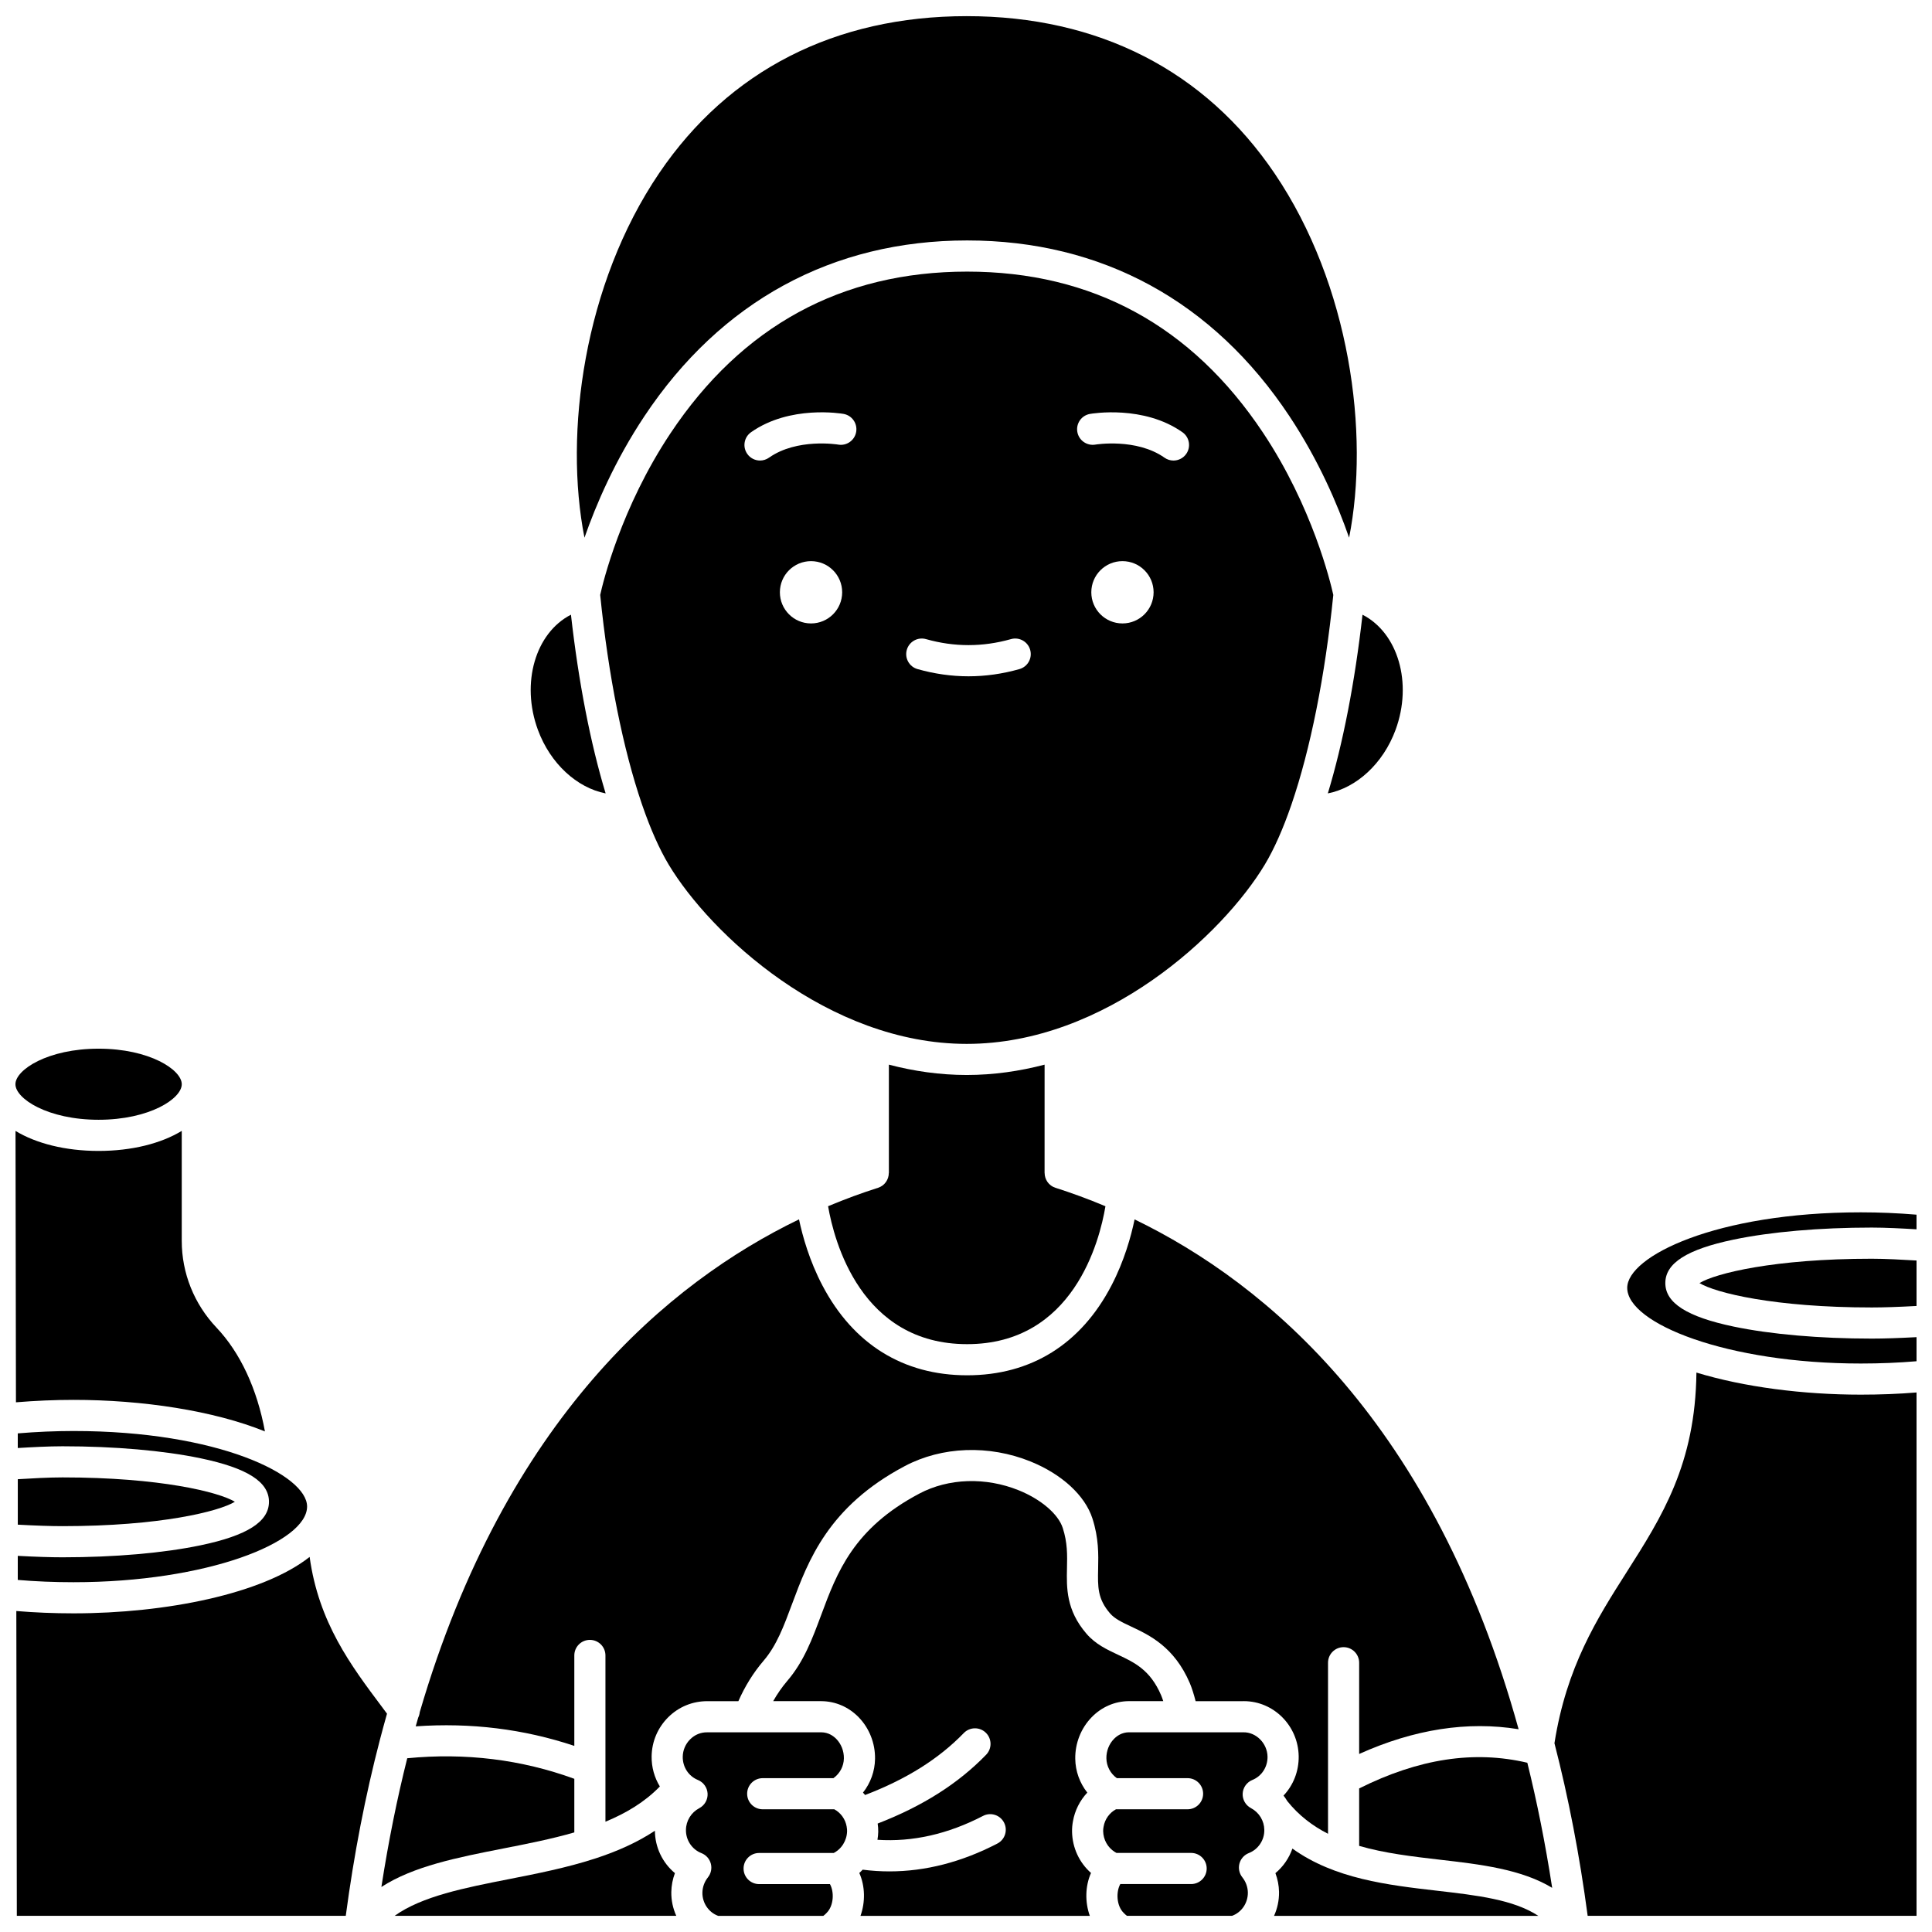 <?xml version="1.0" encoding="UTF-8"?>
<!-- Uploaded to: SVG Repo, www.svgrepo.com, Generator: SVG Repo Mixer Tools -->
<svg width="800px" height="800px" version="1.1" viewBox="144 144 512 512" xmlns="http://www.w3.org/2000/svg">
 <defs>
  <clipPath id="n">
   <path d="m148.09 443h66.906v81h-66.906z"/>
  </clipPath>
  <clipPath id="h">
   <path d="m148.09 535h58.906v14h-58.906z"/>
  </clipPath>
  <clipPath id="g">
   <path d="m148.09 421h44.906v20h-44.906z"/>
  </clipPath>
  <clipPath id="f">
   <path d="m148.09 523h77.906v41h-77.906z"/>
  </clipPath>
  <clipPath id="e">
   <path d="m296 148.09h208v138.91h-208z"/>
  </clipPath>
  <clipPath id="d">
   <path d="m481 633h71v18.902h-71z"/>
  </clipPath>
  <clipPath id="c">
   <path d="m555 507h96.902v144.9h-96.902z"/>
  </clipPath>
  <clipPath id="b">
   <path d="m436 603h44v48.902h-44z"/>
  </clipPath>
  <clipPath id="a">
   <path d="m575 465h76.902v41h-76.902z"/>
  </clipPath>
  <clipPath id="m">
   <path d="m594 477h57.902v14h-57.902z"/>
  </clipPath>
  <clipPath id="l">
   <path d="m148.09 556h98.906v95.902h-98.906z"/>
  </clipPath>
  <clipPath id="k">
   <path d="m248 629h76v22.902h-76z"/>
  </clipPath>
  <clipPath id="j">
   <path d="m348 536h105v115.9h-105z"/>
  </clipPath>
  <clipPath id="i">
   <path d="m324 603h45v48.902h-45z"/>
  </clipPath>
 </defs>
 <path d="m304.5 354.26c-3.996-13.199-7.164-29.387-9.191-47.359-9.391 4.805-13.336 18.074-8.762 30.516 3.293 8.953 10.367 15.367 17.953 16.844z"/>
 <g clip-path="url(#n)">
  <path d="m214.21 523.34c-2.07-11.238-6.512-20.832-12.824-27.496-5.945-6.273-9.219-14.441-9.219-23v-29.148c-5.438 3.309-13.176 5.312-22.039 5.312-8.852 0-16.578-2-22.016-5.301l0.117 71.918c5.133-0.422 10.25-0.645 15.254-0.645 18.277-0.004 37.16 2.859 50.727 8.359z"/>
 </g>
 <path d="m296.2 606.67v-23.961c0-2.277 1.848-4.125 4.125-4.125 2.277 0 4.125 1.848 4.125 4.125v44.062c5.512-2.273 10.457-5.242 14.418-9.34-1.43-2.34-2.219-5.086-2.18-7.996 0.059-3.918 1.625-7.594 4.414-10.363 2.812-2.793 6.527-4.269 10.383-4.242h8.191c1.738-3.953 3.977-7.559 6.695-10.738 3.441-4.019 5.332-9.102 7.523-14.992 4.285-11.52 9.621-25.859 29.875-36.57 9.855-5.223 22.316-5.68 33.332-1.223 8.289 3.356 14.418 8.988 16.391 15.066 1.703 5.246 1.609 9.57 1.523 13.387-0.105 4.777-0.176 7.934 3.164 11.809 1.227 1.434 3.254 2.387 5.598 3.488 4.816 2.262 11.41 5.359 15.539 14.996 0.566 1.352 1.074 2.965 1.531 4.773h12.582c0.07 0 0.145-0.004 0.215-0.004 7.879 0 14.398 6.504 14.52 14.602 0.051 3.992-1.434 7.688-4.019 10.422 0.371 0.473 0.703 0.973 1.016 1.484 3.039 3.797 6.703 6.57 10.777 8.641v-45.332c0-2.277 1.848-4.125 4.125-4.125s4.125 1.848 4.125 4.125v24.18c14.574-6.559 28.738-8.762 42.258-6.555-22.395-80.961-66.605-118.09-101.77-135.11-0.918 4.441-2.711 10.945-6.117 17.492-8.109 15.582-21.336 23.82-38.258 23.82-16.914 0-30.176-8.23-38.355-23.805-3.445-6.562-5.266-13.078-6.203-17.516-34.504 16.68-77.73 52.734-100.51 130.61-0.047 0.504-0.188 0.992-0.414 1.449-0.219 0.762-0.438 1.523-0.652 2.297 14.539-1.031 28.633 0.703 42.035 5.176z"/>
 <g clip-path="url(#h)">
  <path d="m206.24 541.98c-4.238-2.57-19.812-6.453-45.66-6.453-3.602 0-8.016 0.242-11.863 0.477v12.047c4.769 0.262 8.758 0.395 11.863 0.395 25.859-0.004 41.43-3.891 45.66-6.465z"/>
 </g>
 <g clip-path="url(#g)">
  <path d="m170.13 440.75c13.453 0 22.039-5.578 22.039-9.418 0-3.844-8.586-9.422-22.039-9.422-13.453 0-22.039 5.578-22.039 9.422 0 3.84 8.586 9.418 22.039 9.418z"/>
 </g>
 <g clip-path="url(#f)">
  <path d="m148.71 523.86v3.879c3.848-0.23 8.188-0.461 11.863-0.461 13.789 0 26.793 1.133 36.613 3.188 12.344 2.582 18.094 6.242 18.094 11.516 0 5.281-5.75 8.949-18.094 11.531-9.816 2.055-22.82 3.188-36.613 3.188-3.152 0-7.137-0.129-11.863-0.383v6.379c4.723 0.402 9.672 0.605 14.773 0.605 35.426 0 61.898-10.586 61.898-20.055 0-8.355-23.547-20.016-61.898-20.016-4.84 0.004-9.797 0.211-14.773 0.629z"/>
 </g>
 <g clip-path="url(#e)">
  <path d="m314.76 254.32c20.273-30.484 49.852-46.598 85.535-46.598 35.688 0 65.23 16.113 85.438 46.605 7.805 11.781 12.781 23.477 15.793 32.164 5.461-27.543 0.289-66.938-19.723-96.5-18.469-27.285-46.691-41.711-81.609-41.711-34.855 0-63.031 14.375-81.484 41.574-20.055 29.555-25.266 69.023-19.82 96.645 3.031-8.688 8.031-20.391 15.871-32.18z"/>
 </g>
 <path d="m376.69 458.78c-4.141 1.316-8.582 2.922-13.238 4.879 1.582 9.16 8.668 36.555 36.848 36.555 28.176 0 35.125-27.402 36.656-36.547-4.664-1.961-9.117-3.574-13.262-4.894-1.754-0.559-2.852-2.18-2.856-3.926h-0.012l0.004-28.703c-6.625 1.734-13.527 2.738-20.633 2.738-7.106 0-14.008-1.004-20.633-2.738v28.703h-0.02c0 1.75-1.102 3.375-2.856 3.934z"/>
 <path d="m513.84 337.42c4.574-12.441 0.629-25.715-8.762-30.516-2.027 17.973-5.191 34.156-9.188 47.355 7.582-1.48 14.656-7.891 17.949-16.84z"/>
 <path d="m479.19 373.12c2.484-4.141 4.832-9.457 6.988-15.707 0.031-0.113 0.07-0.219 0.113-0.324 4.953-14.473 8.875-33.902 11.047-55.426-0.734-3.324-5.519-23.316-18.629-42.996-18.863-28.324-45.242-42.688-78.41-42.688-33.258 0-59.727 14.438-78.664 42.918-13.07 19.656-17.84 39.434-18.578 42.77 2.168 21.523 6.094 40.953 11.047 55.426 0.043 0.105 0.078 0.215 0.113 0.324 2.156 6.25 4.504 11.566 6.988 15.707 11.023 18.371 42.215 47.516 78.992 47.516 36.777-0.004 67.969-29.148 78.992-47.52zm-120.26-63.902c-4.559 0-8.254-3.695-8.254-8.254 0-4.559 3.695-8.254 8.254-8.254 4.559 0 8.254 3.695 8.254 8.254-0.004 4.559-3.699 8.254-8.254 8.254zm11.961-50.742c-0.395 2.242-2.531 3.742-4.769 3.348-0.188-0.031-10.91-1.762-18.336 3.469-0.723 0.508-1.551 0.754-2.371 0.754-1.297 0-2.574-0.609-3.375-1.75-1.312-1.863-0.867-4.438 0.996-5.75 10.297-7.254 23.938-4.953 24.516-4.856 2.238 0.398 3.734 2.539 3.34 4.785zm43.27 62.84c-4.473 1.27-9.016 1.91-13.504 1.91s-9.031-0.645-13.504-1.91c-2.191-0.621-3.465-2.902-2.844-5.094s2.902-3.469 5.094-2.848c7.484 2.121 15.023 2.121 22.508 0 2.191-0.625 4.473 0.652 5.094 2.848 0.621 2.191-0.652 4.473-2.844 5.094zm27.301-12.098c-4.559 0-8.254-3.695-8.254-8.254 0-4.559 3.695-8.254 8.254-8.254 4.559 0 8.254 3.695 8.254 8.254-0.004 4.559-3.699 8.254-8.254 8.254zm16.895-44.918c-0.805 1.141-2.082 1.75-3.375 1.75-0.82 0-1.652-0.242-2.371-0.754-7.453-5.254-18.23-3.488-18.34-3.469-2.242 0.371-4.375-1.121-4.766-3.363-0.391-2.242 1.105-4.375 3.344-4.769 0.574-0.102 14.219-2.402 24.516 4.856 1.859 1.312 2.305 3.887 0.992 5.75z"/>
 <path d="m504.19 617.95v15.227c6.785 1.973 14.188 2.828 21.473 3.672 10.605 1.223 21.457 2.481 29.68 7.449-1.809-11.762-4.023-22.789-6.586-33.152-14.129-3.324-28.758-1.086-44.566 6.805z"/>
 <g clip-path="url(#d)">
  <path d="m486.5 633.89c-0.883 2.531-2.438 4.793-4.504 6.516 0.598 1.578 0.926 3.25 0.961 4.977 0.031 2.246-0.445 4.398-1.32 6.34h70.035c-6.57-4.32-16.23-5.438-26.957-6.676-12.855-1.484-27.07-3.133-38.215-11.156z"/>
 </g>
 <g clip-path="url(#c)">
  <path d="m593.57 507.75c-0.277 24.242-9.141 38.191-18.496 52.887-7.844 12.324-15.941 25.074-19.129 45.336 3.719 14.41 6.66 29.66 8.805 45.746h87.156l-0.004-138.7c-4.746 0.387-9.695 0.578-14.773 0.578-15.246 0-30.906-2-43.559-5.852z"/>
 </g>
 <g clip-path="url(#b)">
  <path d="m475.89 615.71c2.477-1.012 4.055-3.43 4.019-6.168-0.055-3.551-3.039-6.539-6.422-6.465l-30.328-0.004c-1.852 0.016-3.172 0.969-3.949 1.762-1.305 1.332-2.035 3.207-2.004 5.137 0.027 2.09 1.066 4.031 2.769 5.258h18.742c2.277 0 4.125 1.848 4.125 4.125 0 2.277-1.848 4.125-4.125 4.125h-18.973c-1.711 0.922-2.949 2.629-3.281 4.609-0.008 0.035-0.012 0.07-0.02 0.105-0.07 0.363-0.102 0.707-0.094 1.086 0.047 2.262 1.195 4.32 3.07 5.5 0.172 0.105 0.32 0.188 0.465 0.266h19.777c2.277 0 4.125 1.848 4.125 4.125s-1.848 4.125-4.125 4.125h-18.77c-1.16 2.066-1.035 5.773 0.922 7.668 0.031 0.031 0.066 0.066 0.098 0.098 0.246 0.258 0.504 0.48 0.738 0.648h27.875c2.516-0.922 4.211-3.402 4.172-6.195-0.031-1.445-0.539-2.844-1.469-4.012-0.816-1.023-1.098-2.375-0.758-3.644 0.34-1.266 1.262-2.293 2.481-2.773 2.512-0.984 4.16-3.457 4.106-6.152-0.016-1.199-0.355-2.344-0.953-3.328-0.016-0.031-0.043-0.062-0.059-0.094-0.609-0.969-1.473-1.785-2.527-2.344-1.418-0.75-2.273-2.254-2.195-3.852 0.082-1.59 1.082-3 2.566-3.606z"/>
 </g>
 <g clip-path="url(#a)">
  <path d="m637.13 465.28c-38.352 0-61.898 11.656-61.898 20.012 0 9.469 26.473 20.055 61.898 20.055 5.094 0 10.047-0.203 14.773-0.605v-6.383c-4.742 0.254-8.727 0.383-11.863 0.383-13.793 0-26.797-1.133-36.617-3.188-12.344-2.586-18.094-6.25-18.094-11.531 0-5.277 5.75-8.934 18.094-11.516 9.82-2.055 22.824-3.188 36.613-3.188 3.676 0 8.02 0.23 11.863 0.461v-3.879c-4.965-0.414-9.918-0.621-14.77-0.621z"/>
 </g>
 <g clip-path="url(#m)">
  <path d="m594.38 484.03c4.231 2.574 19.801 6.461 45.66 6.461 3.09 0 7.078-0.133 11.863-0.395v-12.047c-3.848-0.23-8.262-0.473-11.863-0.473-25.852-0.004-41.422 3.879-45.66 6.453z"/>
 </g>
 <path d="m296.2 629.61v-14.207c-13.996-5.113-28.863-6.945-44.277-5.449-2.672 10.637-4.977 21.988-6.852 34.113 8.543-5.527 20.199-7.82 32.32-10.203 6.34-1.242 12.758-2.504 18.809-4.254z"/>
 <g clip-path="url(#l)">
  <path d="m245.24 596.37c-8.281-11.043-16.789-22.395-19.184-39.773-12.379 9.785-38.027 14.957-62.57 14.957-5.223 0-10.301-0.211-15.16-0.617l0.133 80.781h87.172c2.188-16.406 5.207-31.945 9.035-46.609 0.012-0.043 0.023-0.09 0.035-0.133 0.602-2.297 1.219-4.578 1.859-6.832-0.441-0.59-0.879-1.184-1.32-1.773z"/>
 </g>
 <g clip-path="url(#k)">
  <path d="m322.86 640.4c-3.285-2.734-5.277-6.836-5.305-11.234-4.75 3.148-10.066 5.469-15.605 7.289-0.113 0.047-0.238 0.078-0.355 0.113-7.418 2.406-15.223 3.945-22.609 5.398-11.809 2.32-23.129 4.543-30.41 9.746h74.641c-0.871-1.934-1.348-4.078-1.312-6.312 0.031-1.734 0.359-3.418 0.957-5z"/>
 </g>
 <g clip-path="url(#j)">
  <path d="m443.12 594.82h9.156c-0.211-0.648-0.402-1.164-0.566-1.555-2.879-6.719-7.039-8.676-11.445-10.746-2.938-1.379-5.977-2.809-8.348-5.578-5.398-6.266-5.269-12.164-5.156-17.367 0.078-3.465 0.148-6.742-1.125-10.656-1.191-3.676-5.762-7.586-11.637-9.965-8.781-3.555-18.637-3.234-26.371 0.867-17.477 9.242-21.812 20.887-26 32.152-2.363 6.352-4.594 12.352-8.988 17.477-1.406 1.648-2.652 3.449-3.742 5.375h12.789c3.723 0.031 7.211 1.543 9.855 4.25 2.828 2.894 4.414 6.914 4.352 11.027-0.043 3.297-1.195 6.43-3.191 8.957 0.195 0.207 0.379 0.422 0.559 0.637 10.938-4.184 19.52-9.57 26.148-16.418 1.586-1.637 4.199-1.68 5.836-0.094s1.68 4.195 0.094 5.836c-7.406 7.652-16.848 13.637-28.75 18.238 0.105 0.727 0.168 1.453 0.152 2.203-0.016 0.711-0.098 1.41-0.207 2.102 9.281 0.617 18.668-1.496 27.98-6.328 2.023-1.051 4.516-0.262 5.562 1.762 1.051 2.023 0.262 4.512-1.762 5.562-9.461 4.91-19.047 7.379-28.605 7.379-2.367 0-4.734-0.152-7.094-0.457-0.289 0.301-0.578 0.598-0.891 0.875 1.555 3.496 1.621 7.715 0.312 11.371h60.777c-1.309-3.656-1.238-7.879 0.316-11.375-3.102-2.734-4.934-6.656-5.023-10.887-0.02-0.953 0.059-1.863 0.234-2.789 0.5-2.891 1.852-5.535 3.805-7.617-1.996-2.527-3.148-5.66-3.191-8.965-0.062-4.102 1.523-8.121 4.352-11.016 2.641-2.715 6.129-4.227 9.812-4.258z"/>
 </g>
 <g clip-path="url(#i)">
  <path d="m368.38 628.09c-0.332-1.98-1.57-3.688-3.281-4.609h-18.973c-2.277 0-4.125-1.848-4.125-4.125s1.848-4.125 4.125-4.125h18.742c1.703-1.227 2.746-3.164 2.769-5.246 0.027-1.941-0.703-3.812-2.004-5.144-0.777-0.797-2.098-1.746-3.984-1.762l-30.23 0.004c-1.703-0.027-3.285 0.629-4.508 1.844-1.25 1.238-1.949 2.883-1.977 4.625-0.035 2.731 1.539 5.152 4.019 6.16 1.484 0.605 2.484 2.016 2.566 3.617 0.078 1.602-0.777 3.106-2.195 3.852-2.152 1.137-3.508 3.332-3.539 5.731-0.059 2.731 1.594 5.203 4.106 6.188 1.219 0.477 2.141 1.508 2.481 2.773s0.059 2.617-0.758 3.641c-0.93 1.168-1.438 2.562-1.469 4.039-0.039 2.769 1.656 5.246 4.172 6.168h27.875c0.234-0.168 0.488-0.391 0.734-0.648 0.031-0.031 0.066-0.066 0.098-0.098 1.957-1.895 2.082-5.602 0.922-7.668h-18.77c-2.277 0-4.125-1.848-4.125-4.125s1.848-4.125 4.125-4.125h19.773c0.152-0.082 0.305-0.168 0.496-0.285 0.762-0.48 1.395-1.117 1.891-1.852 0.039-0.066 0.078-0.129 0.121-0.191 0.629-1.008 1-2.188 1.027-3.438 0.008-0.379-0.023-0.723-0.094-1.086 0-0.043-0.004-0.078-0.012-0.113z"/>
 </g>
</svg>